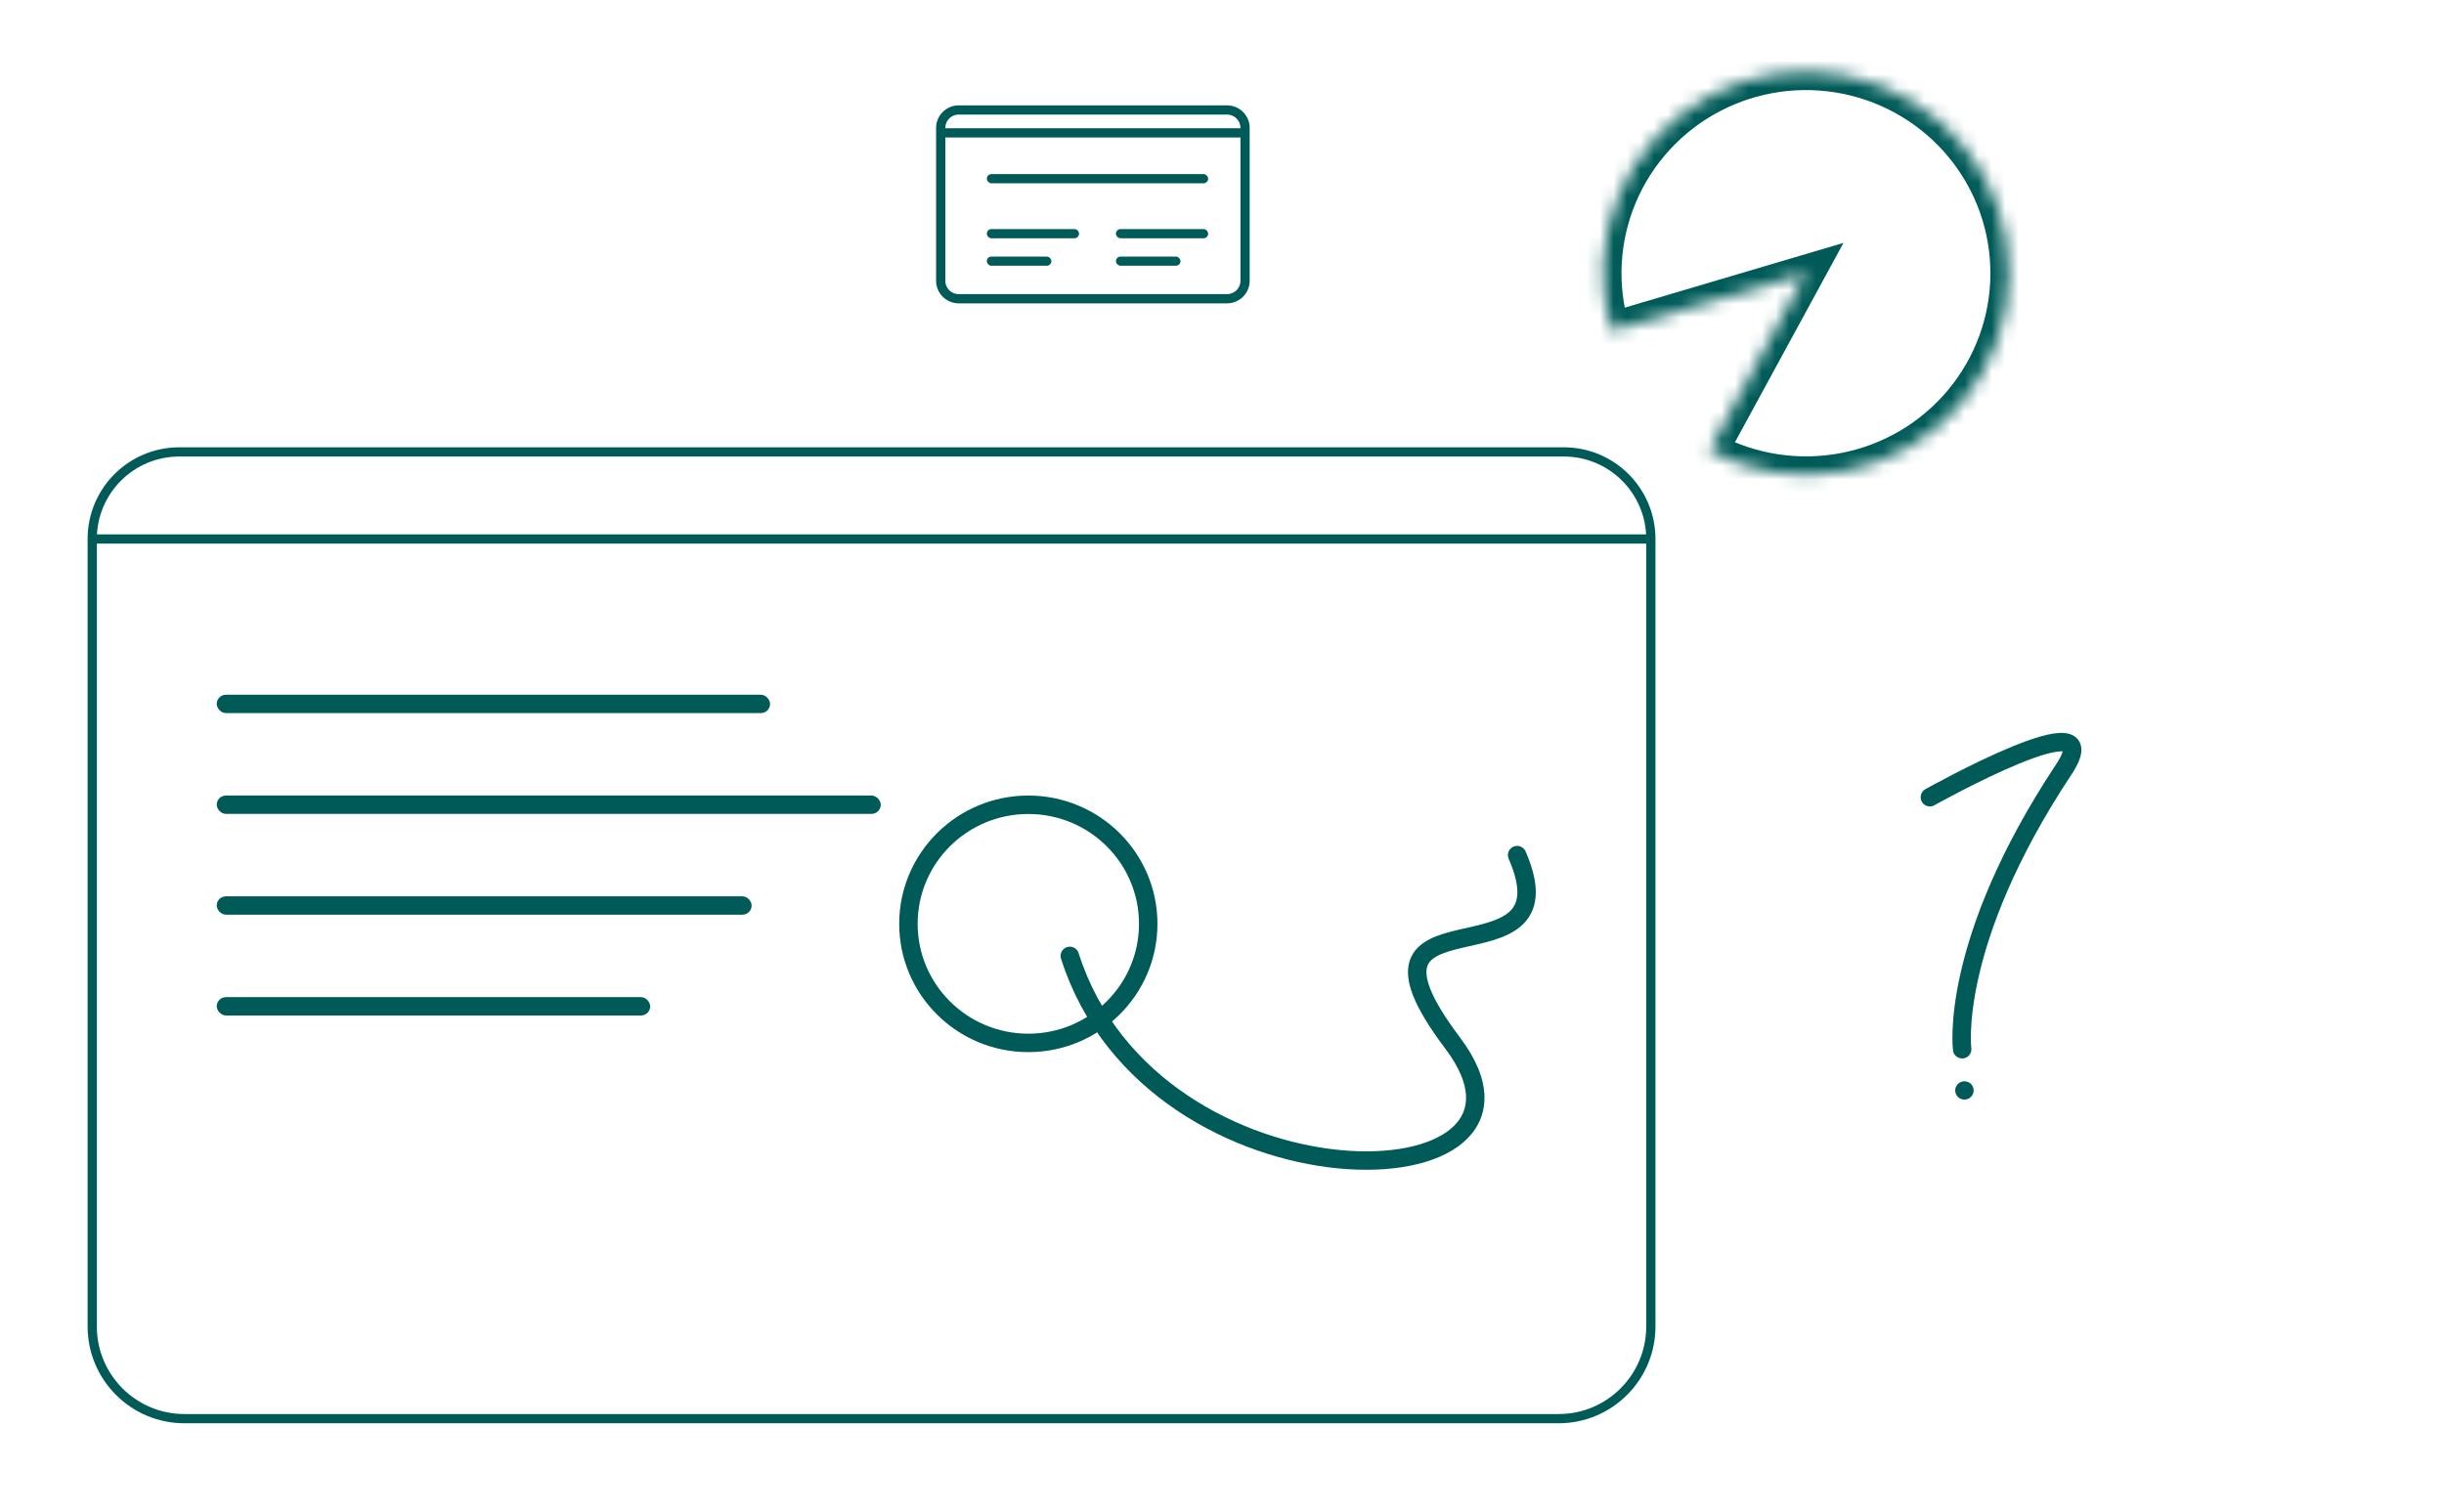 <svg width="181" height="112" viewBox="0 0 181 112" fill="none" xmlns="http://www.w3.org/2000/svg">
<path d="M122.26 39.925V98.258C122.26 102.03 119.202 105.088 115.43 105.088H13.66C9.888 105.088 6.83 102.03 6.83 98.258V39.925M122.26 39.925V39.925C122.26 36.363 119.373 33.476 115.812 33.476H13.279C9.717 33.476 6.83 36.363 6.83 39.925V39.925M122.26 39.925H6.83" stroke="#005B58" stroke-width="0.683"/>
<rect x="16.051" y="51.464" width="40.981" height="1.358" rx="0.679" fill="#005B58"/>
<rect x="16.051" y="58.931" width="49.177" height="1.358" rx="0.679" fill="#005B58"/>
<rect x="16.051" y="66.397" width="39.615" height="1.358" rx="0.679" fill="#005B58"/>
<rect x="16.051" y="73.864" width="32.102" height="1.358" rx="0.679" fill="#005B58"/>
<path d="M85.036 68.434C85.036 73.301 81.064 77.254 76.157 77.254C71.249 77.254 67.277 73.301 67.277 68.434C67.277 63.566 71.249 59.614 76.157 59.614C81.064 59.614 85.036 63.566 85.036 68.434Z" stroke="#005B58" stroke-width="1.366"/>
<path d="M79.23 70.809C85.377 90.155 116.796 89.476 107.576 77.258C98.355 65.04 116.796 73.525 112.357 63.343" stroke="#005B58" stroke-width="1.366" stroke-linecap="round"/>
<mask id="path-8-inside-1_2506_132138" fill="white">
<path d="M126.598 33.375C129.656 35.018 133.193 35.557 136.606 34.9C140.019 34.243 143.097 32.43 145.315 29.77C147.534 27.11 148.756 23.768 148.773 20.313C148.79 16.858 147.601 13.504 145.409 10.823C143.217 8.141 140.157 6.298 136.751 5.608C133.344 4.917 129.803 5.421 126.729 7.035C123.655 8.649 121.239 11.272 119.893 14.457C118.546 17.642 118.353 21.193 119.346 24.504L133.747 20.24L126.598 33.375Z"/>
</mask>
<path d="M126.598 33.375C129.656 35.018 133.193 35.557 136.606 34.9C140.019 34.243 143.097 32.43 145.315 29.77C147.534 27.11 148.756 23.768 148.773 20.313C148.79 16.858 147.601 13.504 145.409 10.823C143.217 8.141 140.157 6.298 136.751 5.608C133.344 4.917 129.803 5.421 126.729 7.035C123.655 8.649 121.239 11.272 119.893 14.457C118.546 17.642 118.353 21.193 119.346 24.504L133.747 20.24L126.598 33.375Z" stroke="#005B58" stroke-width="2.732" mask="url(#path-8-inside-1_2506_132138)"/>
<path d="M92.208 9.842V20.795C92.208 21.532 91.611 22.129 90.874 22.129H71.002C70.265 22.129 69.668 21.532 69.668 20.795V9.842M92.208 9.842V9.479C92.208 8.743 91.611 8.146 90.874 8.146H71.002C70.265 8.146 69.668 8.743 69.668 9.479V9.842M92.208 9.842H69.668" stroke="#005B58" stroke-width="0.683"/>
<rect x="73.083" y="16.97" width="6.83" height="0.679" rx="0.339" fill="#005B58"/>
<rect x="73.083" y="19.006" width="4.781" height="0.679" rx="0.339" fill="#005B58"/>
<rect x="73.083" y="12.897" width="16.392" height="0.679" rx="0.339" fill="#005B58"/>
<rect x="82.645" y="16.97" width="6.83" height="0.679" rx="0.339" fill="#005B58"/>
<rect x="82.645" y="19.006" width="4.781" height="0.679" rx="0.339" fill="#005B58"/>
<ellipse cx="145.483" cy="80.776" rx="0.683" ry="0.679" fill="#005B58"/>
<path d="M142.924 59.055C142.924 59.055 156.525 51.433 152.828 57.018C144.29 69.915 145.315 77.722 145.315 77.722" stroke="#005B58" stroke-width="1.366" stroke-linecap="round"/>
</svg>
